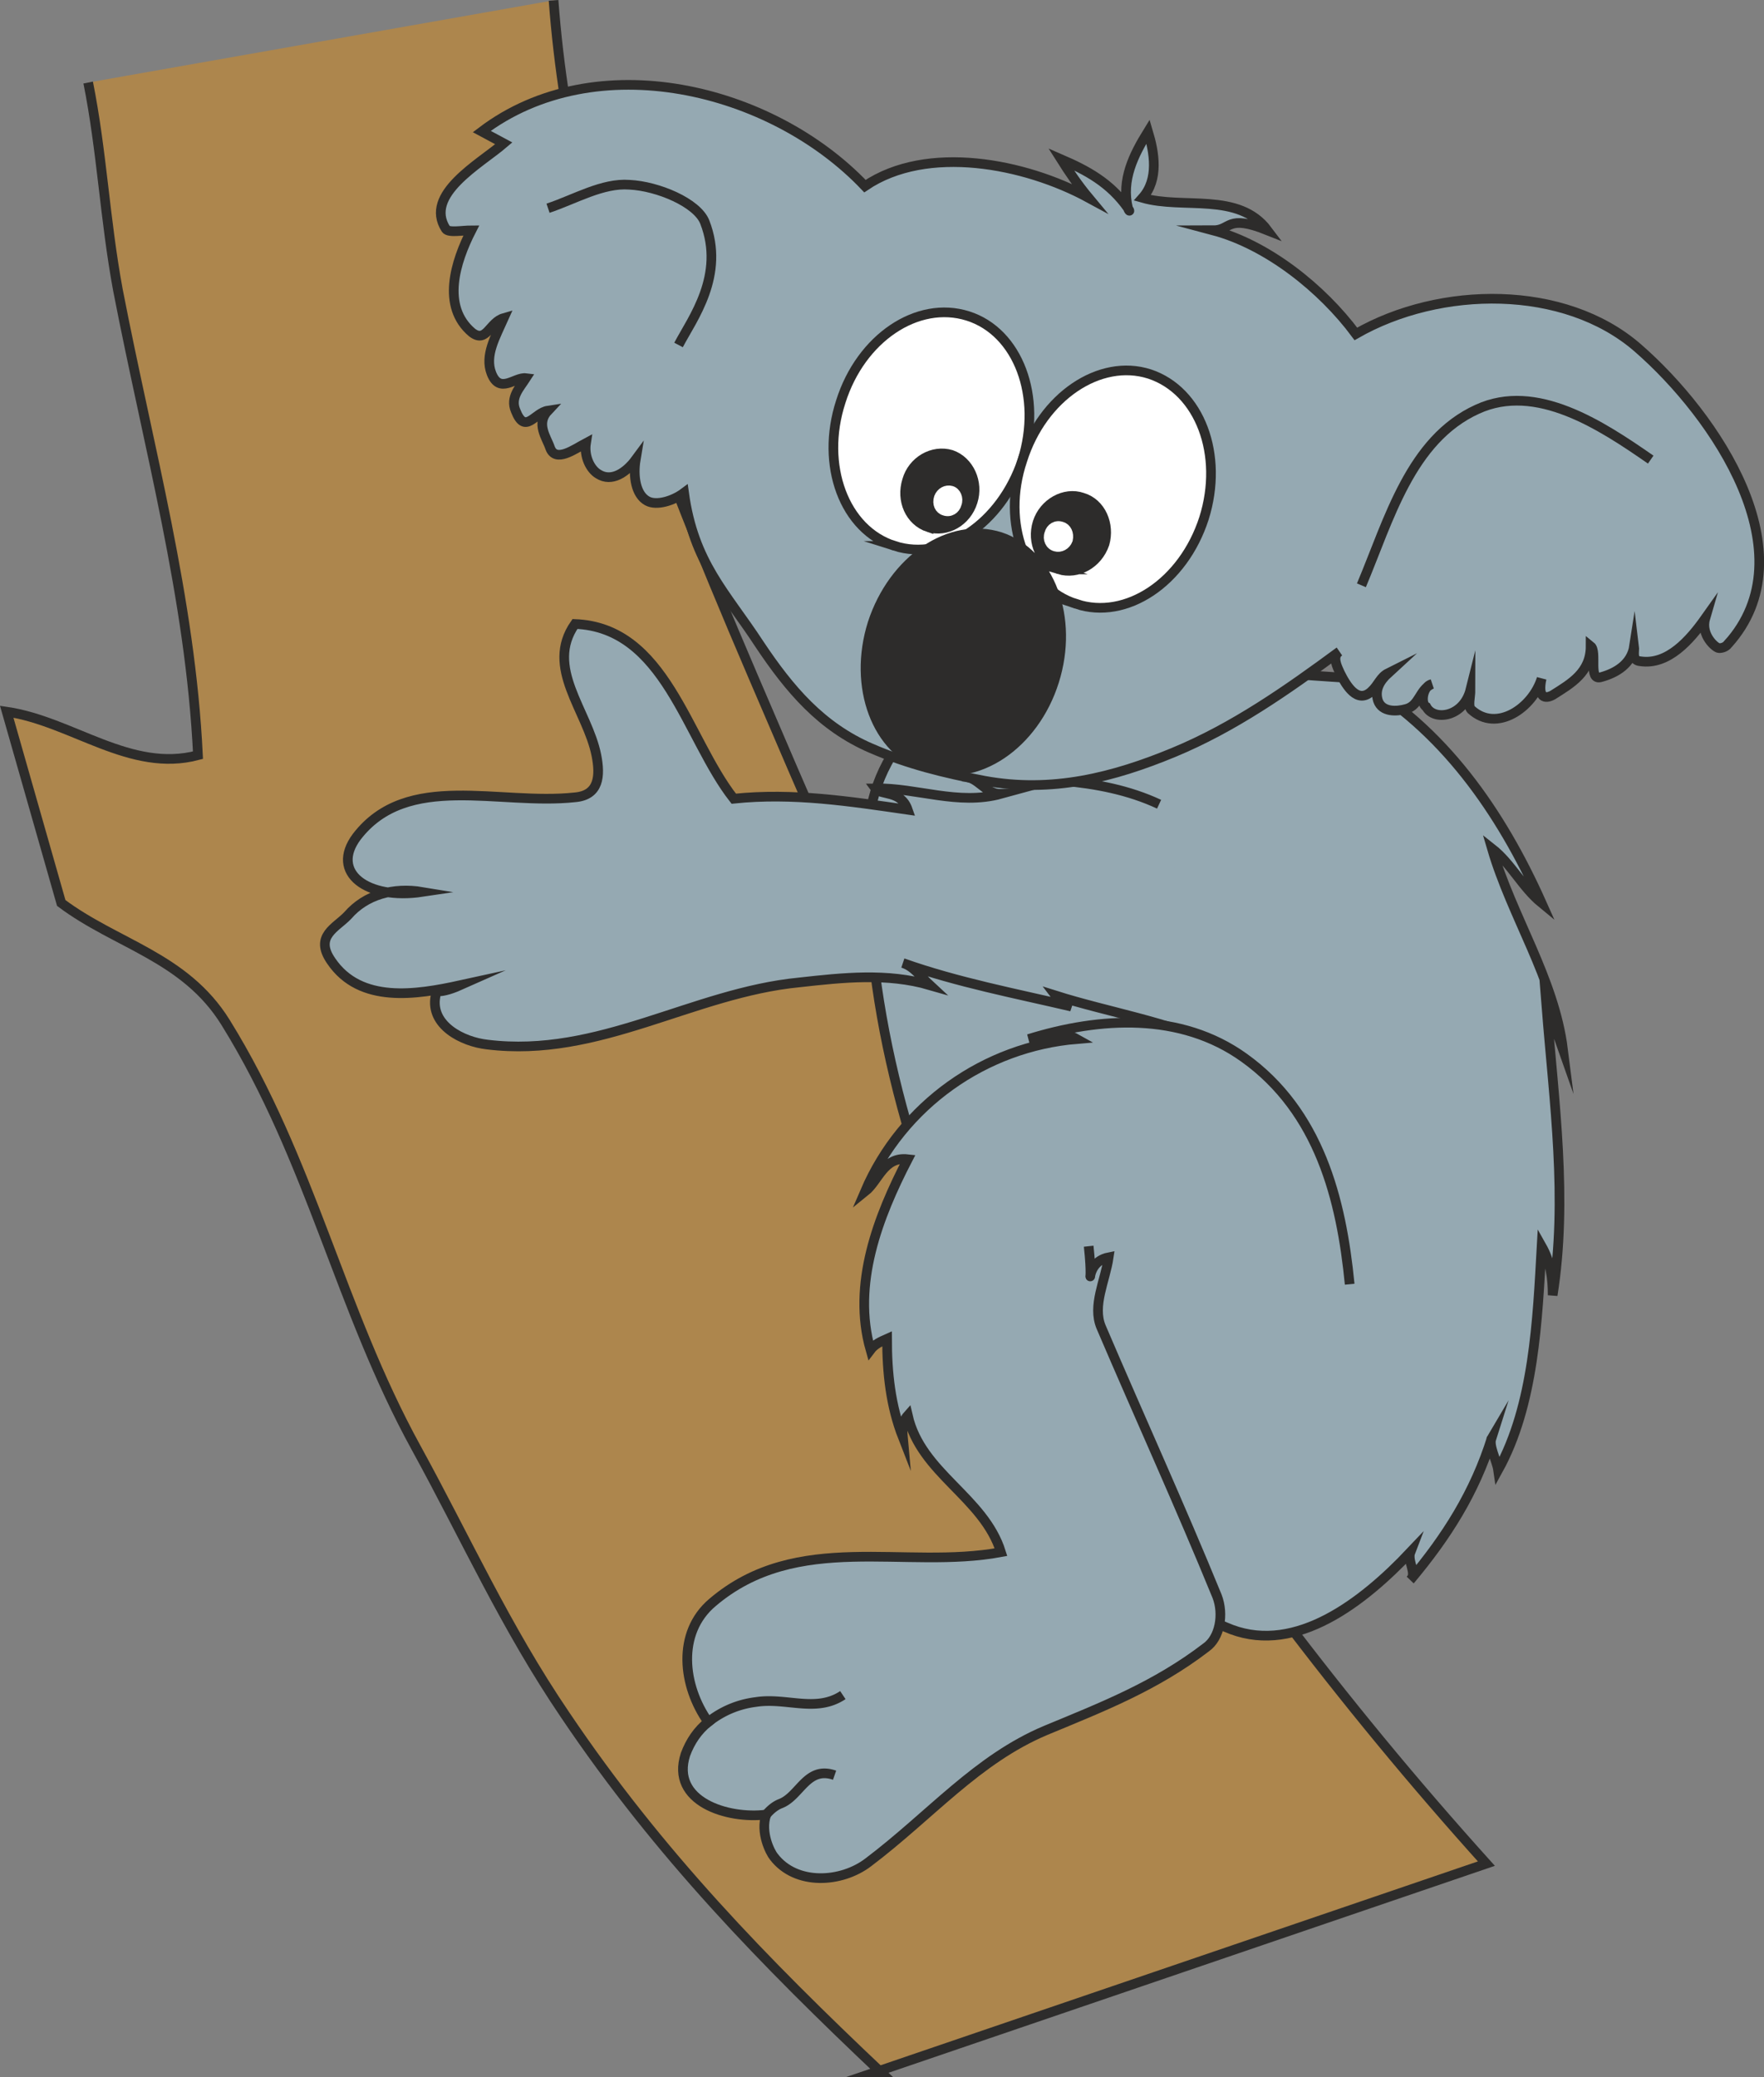 <svg xmlns="http://www.w3.org/2000/svg" width="245.259" height="288.722" viewBox="0 0 183.944 216.541"><rect x="0" y="0" width="183.944" height="216.541" fill="#808080" stroke="none"/><path d="M212.174 321.513c1.44 7.2 1.728 14.184 3.096 21.6 3.24 16.704 7.56 32.112 8.352 48.528-7.056 1.872-13.104-3.528-19.944-4.536l5.688 19.944c5.76 4.32 12.888 5.616 17.136 12.456 8.928 14.4 11.88 29.808 19.872 44.352 5.256 9.576 9.288 18.648 15.552 27.864 9.792 14.544 20.88 25.848 32.904 37.224h-.576l63.72-21.744c-30.312-33.624-54.432-72.36-72.288-114.048-11.088-25.848-22.896-52.056-24.984-80.208z" style="fill:#ad864d" transform="translate(-202.979 -312.908)"/><path d="M212.174 321.513c1.44 7.2 1.728 14.184 3.096 21.6 3.24 16.704 7.56 32.112 8.352 48.528-7.056 1.872-13.104-3.528-19.944-4.536l5.688 19.944c5.76 4.32 12.888 5.616 17.136 12.456 8.928 14.4 11.88 29.808 19.872 44.352 5.256 9.576 9.288 18.648 15.552 27.864 9.792 14.544 20.88 25.848 32.904 37.224h-.576l63.72-21.744c-30.312-33.624-54.432-72.36-72.288-114.048-11.088-25.848-22.896-52.056-24.984-80.208" style="fill:none;stroke:#2d2c2b;stroke-width:1.008;stroke-miterlimit:10.433" transform="translate(-202.979 -312.908)"/><path d="M344.366 383.649c9.072 5.184 15.12 13.896 19.368 23.4-2.016-1.656-3.168-4.104-5.184-5.688 2.088 7.128 6.48 13.536 7.416 20.952-.504-1.44-1.08-2.88-1.728-4.464.792 10.008 2.232 20.088.648 30.096 0-1.8-.216-3.456-1.152-5.112-.432 7.704-.792 16.56-4.536 23.328-.144-1.008-1.08-2.664-.648-3.384-1.8 5.76-4.752 10.368-8.496 14.832.72-.648-.36-1.944 0-2.88-4.968 5.256-11.88 10.584-18.648 8.064-13.824-5.4-20.664-20.016-26.64-33.264-7.128-15.696-11.88-32.616-11.232-49.896.36-9.288 8.28-15.912 17.208-18.288z" style="fill:#95a9b2;stroke:#2d2c2b;stroke-width:1.008;stroke-miterlimit:10.433" transform="translate(-202.979 -312.908)"/><path d="M323.846 396.753c-6.336-2.952-13.608-2.592-20.52-2.88 1.656-.072 2.376 1.872 4.032 1.8-4.464 1.224-8.784-.648-13.104-.576.576.792 2.664.144 3.384 2.232-5.976-.864-11.952-1.8-18.144-1.152-4.968-6.336-7.128-17.856-16.56-18.216-3.168 4.536 1.296 9 2.232 13.68.432 2.16.288 4.176-2.232 4.392-7.92.864-17.496-2.736-22.752 4.104-2.808 3.744 1.08 6.624 6.84 5.76-3.024-.504-5.904.288-7.776 2.448-1.224 1.296-3.528 2.16-1.728 4.752 3.024 4.464 8.856 3.528 13.464 2.52-2.592 1.152-2.52.216-2.592 1.152-.576 3.024 2.808 4.752 5.4 5.04 11.664 1.44 21.384-5.4 32.544-6.48 4.536-.504 9.144-1.008 13.608.288-.936-.864-1.656-1.944-2.808-2.304 5.688 2.016 11.736 3.168 17.568 4.536-.648-.288-1.224-.576-1.656-1.152 5.472 1.728 11.664 2.736 16.776 5.112z" style="fill:#95a9b2" transform="translate(-202.979 -312.908)"/><path d="M323.846 396.753c-6.336-2.952-13.608-2.592-20.52-2.88 1.656-.072 2.376 1.872 4.032 1.8-4.464 1.224-8.784-.648-13.104-.576.576.792 2.664.144 3.384 2.232-5.976-.864-11.952-1.8-18.144-1.152-4.968-6.336-7.128-17.856-16.56-18.216-3.168 4.536 1.296 9 2.232 13.68.432 2.16.288 4.176-2.232 4.392-7.92.864-17.496-2.736-22.752 4.104-2.808 3.744 1.08 6.624 6.84 5.76-3.024-.504-5.904.288-7.776 2.448-1.224 1.296-3.528 2.16-1.728 4.752 3.024 4.464 8.856 3.528 13.464 2.52-2.592 1.152-2.52.216-2.592 1.152-.576 3.024 2.808 4.752 5.4 5.04 11.664 1.44 21.384-5.4 32.544-6.48 4.536-.504 9.144-1.008 13.608.288-.936-.864-1.656-1.944-2.808-2.304 5.688 2.016 11.736 3.168 17.568 4.536-.648-.288-1.224-.576-1.656-1.152 5.472 1.728 11.664 2.736 16.776 5.112" style="fill:none;stroke:#2d2c2b;stroke-width:1.008;stroke-miterlimit:10.433" transform="translate(-202.979 -312.908)"/><path d="M343.718 446.793c-.864-8.856-3.168-18-11.016-23.616-6.624-4.752-15.048-4.248-22.464-1.944 1.656-.36 3.384-.936 5.04 0-9.576.792-18.216 6.84-22.104 15.912 1.44-1.152 1.944-3.672 4.464-3.384-3.096 5.976-5.832 13.032-3.888 19.872.432-.576 1.08-.864 1.728-1.152 0 3.528.36 6.984 1.656 10.296-.072-.792-.072-1.656.504-2.304 1.368 6.048 7.92 8.496 9.72 14.256-10.008 1.872-21.24-2.304-30.096 5.256-3.744 3.168-3.096 8.712-.432 12.456-1.08.864-1.872 2.016-2.376 3.384-1.584 4.896 4.392 6.768 8.424 6.264-.648 1.872.432 3.96.792 4.392 2.304 3.024 7.056 2.736 9.864.576 6.48-4.896 11.304-10.728 18.504-13.752 5.904-2.448 11.448-4.608 16.704-8.64 1.44-1.008 1.872-3.456 1.152-5.328-3.888-9.504-8.064-18.648-12.096-28.08-.936-2.232.432-4.824.792-7.272-2.952.576-1.44 4.824-2.088-1.152z" style="fill:#95a9b2" transform="translate(-202.979 -312.908)"/><path d="M343.718 446.793c-.864-8.856-3.168-18-11.016-23.616-6.624-4.752-15.048-4.248-22.464-1.944 1.656-.36 3.384-.936 5.04 0-9.576.792-18.216 6.84-22.104 15.912 1.44-1.152 1.944-3.672 4.464-3.384-3.096 5.976-5.832 13.032-3.888 19.872.432-.576 1.08-.864 1.728-1.152 0 3.528.36 6.984 1.656 10.296-.072-.792-.072-1.656.504-2.304 1.368 6.048 7.92 8.496 9.72 14.256-10.008 1.872-21.24-2.304-30.096 5.256-3.744 3.168-3.096 8.712-.432 12.456-1.08.864-1.872 2.016-2.376 3.384-1.584 4.896 4.392 6.768 8.424 6.264-.648 1.872.432 3.96.792 4.392 2.304 3.024 7.056 2.736 9.864.576 6.48-4.896 11.304-10.728 18.504-13.752 5.904-2.448 11.448-4.608 16.704-8.64 1.44-1.008 1.872-3.456 1.152-5.328-3.888-9.504-8.064-18.648-12.096-28.08-.936-2.232.432-4.824.792-7.272-2.952.576-1.44 4.824-2.088-1.152" style="fill:none;stroke:#2d2c2b;stroke-width:1.008;stroke-miterlimit:10.433" transform="translate(-202.979 -312.908)"/><path d="M290.87 489.633c-2.808 1.872-5.904.216-9.072.72a9.845 9.845 0 0 0-4.968 2.088m13.176 5.544c-2.88-1.008-3.6 2.16-5.616 2.952-.576.216-1.08.648-1.512 1.152" style="fill:none;stroke:#2d2c2b;stroke-width:1.008;stroke-miterlimit:10.433" transform="translate(-202.979 -312.908)"/><path d="M383.174 380.049c-.216.288-.576.432-.936.432-.36 0-1.944-1.368-1.44-3.096-1.584 2.232-3.888 4.896-6.768 4.464-.936-.072-.576-1.008-.648-1.584-.288 1.872-1.872 2.808-3.456 3.24-1.368.432-.36-2.664-1.08-3.24 0 2.736-2.016 3.888-3.96 5.112-.792.432-1.584.288-1.152-1.728-.936 3.024-4.68 5.688-7.344 3.24-.36-.36-.072-1.296-.072-2.088-.72 2.88-3.816 3.312-4.608 1.8-.648-.36-.36-2.16.576-2.376-1.296.576-1.296 2.232-2.664 2.592-1.008.288-2.52.36-2.952-.864-.36-1.152.216-2.088 1.08-2.88-.864.432-1.008 1.224-1.8 1.944-1.44 1.296-2.592-.648-3.24-1.944-.288-.648-.864-1.728-.072-2.232-5.472 4.032-11.016 7.92-17.28 10.512-6.264 2.592-12.672 4.248-19.728 2.952-4.176-.792-7.992-1.728-11.808-3.384-5.184-2.232-8.496-6.12-11.664-10.872-3.528-5.4-6.84-8.424-7.848-15.768-1.152.864-2.88 1.368-3.816.864-1.224-.648-1.512-2.592-1.224-4.32-1.008 1.368-2.52 2.376-3.888 1.512-.864-.504-1.512-1.872-1.296-3.24-1.224.648-3.168 2.088-3.744.504-.36-1.08-1.512-2.52-.216-3.888-1.44.216-2.376 2.592-3.384 0-.576-1.368.432-2.376 1.08-3.384-1.152-.144-2.736 1.728-3.6-.504-.72-1.872.432-3.816 1.296-5.76-1.512.432-1.8 2.664-3.312 1.512-3.24-2.736-1.728-7.416-.072-10.656-.936 0-2.376.288-2.664-.144-2.304-3.6 3.528-6.768 6.048-8.928-.792-.432-1.512-.792-2.304-1.224 11.88-9 30.168-4.608 39.96 5.688 6.48-4.392 16.704-2.376 23.328 1.224-1.08-1.296-2.016-2.664-2.88-4.032 2.664 1.152 5.112 2.448 6.984 5.112.288.432.072.288 0 0-.72-2.952.576-5.544 2.088-7.992.648 2.16 1.152 4.968-.576 6.912 4.248 1.224 10.008-.648 13.032 3.384-4.32-1.728-3.744 0-5.688 0 5.688 1.512 11.376 6.048 14.904 10.8 8.784-5.04 21.744-5.184 29.376 1.44 8.208 7.128 17.856 21.528 9.432 30.888z" style="fill:#95a9b2;stroke:#2d2c2b;stroke-width:1.008;stroke-miterlimit:10.433" transform="translate(-202.979 -312.908)"/><path d="M260.126 334.617c2.808-.936 5.688-2.664 8.496-2.448 2.952.144 7.056 1.872 7.848 3.888 2.16 5.544-1.296 10.08-2.736 12.816m71.208 25.056c2.88-6.84 5.112-15.192 12.096-18.36 6.12-2.808 12.888 1.656 18.072 5.256" style="fill:none;stroke:#2d2c2b;stroke-width:1.008;stroke-miterlimit:10.433" transform="translate(-202.979 -312.908)"/><path d="M296.27 369.825c5.184 1.656 11.088-2.304 13.32-8.928 2.088-6.624-.432-13.392-5.688-15.048-5.256-1.656-11.16 2.304-13.248 8.928-2.16 6.624.36 13.392 5.616 15.048z" style="fill:#fff;stroke:#2d2c2b;stroke-width:1.008;stroke-miterlimit:10.433" transform="translate(-202.979 -312.908)"/><path d="M299.798 367.88c1.872.577 3.96-.575 4.608-2.663.648-2.016-.36-4.248-2.232-4.896-1.944-.576-4.032.648-4.608 2.664-.648 2.088.288 4.248 2.232 4.896z" style="fill:#2d2c2b;stroke:#2d2c2b;stroke-width:1.008;stroke-miterlimit:10.433" transform="translate(-202.979 -312.908)"/><path d="M315.206 375.873c-5.256-1.656-7.848-8.352-5.616-14.976 2.088-6.624 8.064-10.656 13.248-9 5.256 1.728 7.776 8.424 5.688 15.048-2.16 6.696-8.136 10.656-13.32 8.928z" style="fill:#fff;stroke:#2d2c2b;stroke-width:1.008;stroke-miterlimit:10.433" transform="translate(-202.979 -312.908)"/><path d="M313.406 372.273c-1.872-.648-2.88-2.808-2.232-4.896.648-2.016 2.808-3.24 4.68-2.592 1.944.576 2.88 2.808 2.304 4.824-.72 2.088-2.808 3.24-4.752 2.664zm-13.824 20.592c5.256 1.728 11.232-2.304 13.32-8.928 2.088-6.624-.432-13.32-5.616-15.048-5.256-1.656-11.16 2.376-13.32 9-2.088 6.624.432 13.32 5.616 14.976z" style="fill:#2d2c2b;stroke:#2d2c2b;stroke-width:1.008;stroke-miterlimit:10.433" transform="translate(-202.979 -312.908)"/><path d="M301.454 366.153c.576.216 1.152-.144 1.296-.72.216-.576-.072-1.224-.576-1.368-.504-.144-1.08.144-1.296.72-.216.648.072 1.224.576 1.368zm11.592 3.744c-.576-.144-.864-.792-.648-1.368.144-.576.72-.936 1.296-.72.504.144.792.72.648 1.368-.216.576-.792.864-1.296.72z" style="fill:#fff;stroke:#fff;stroke-width:1.008;stroke-miterlimit:10.433" transform="translate(-202.979 -312.908)"/></svg>
